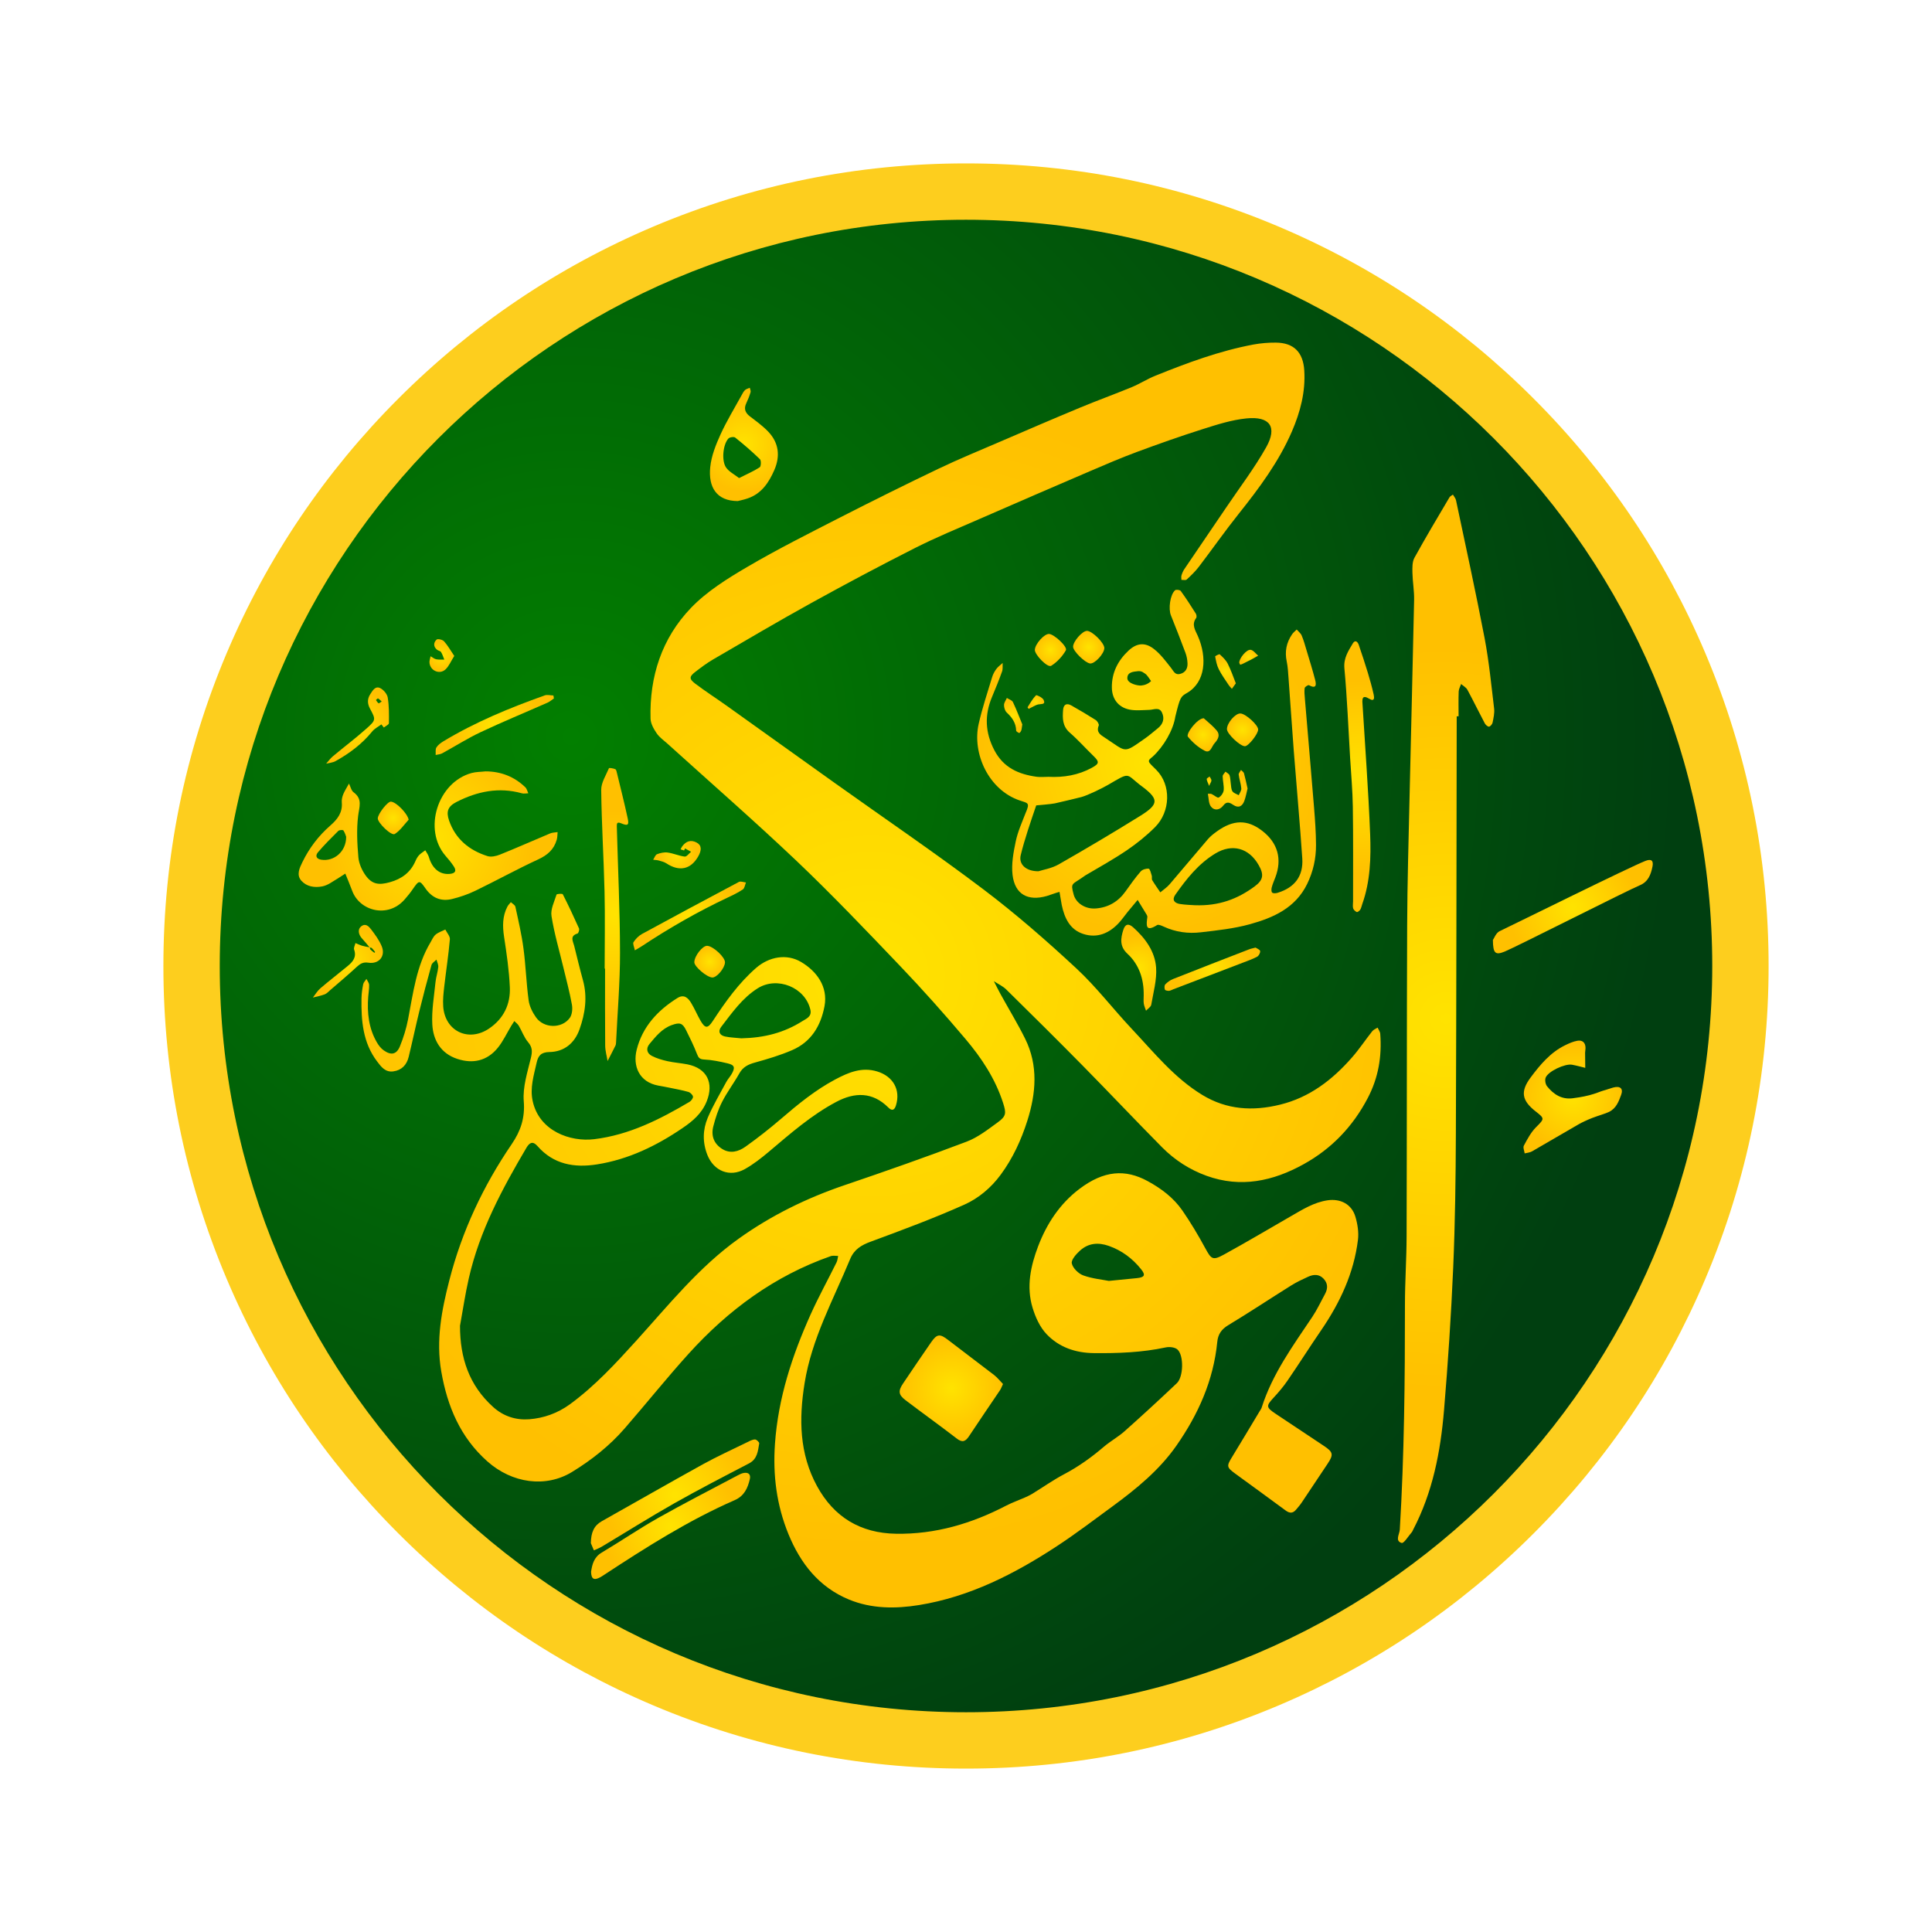 <?xml version="1.0" encoding="utf-8"?>
<!-- Generator: Adobe Illustrator 16.0.0, SVG Export Plug-In . SVG Version: 6.00 Build 0)  -->
<!DOCTYPE svg PUBLIC "-//W3C//DTD SVG 1.1//EN" "http://www.w3.org/Graphics/SVG/1.1/DTD/svg11.dtd">
<svg version="1.1" id="Layer_1" xmlns="http://www.w3.org/2000/svg" xmlns:xlink="http://www.w3.org/1999/xlink" x="0px" y="0px"
	 width="1200px" height="1200px" viewBox="0 0 1200 1200" enable-background="new 0 0 1200 1200" xml:space="preserve">
<g>
	<g>
		<radialGradient id="SVGID_1_" cx="354.86" cy="457.439" r="687.501" gradientUnits="userSpaceOnUse">
			<stop  offset="0" style="stop-color:#027F00"/>
			<stop  offset="1" style="stop-color:#003F10"/>
		</radialGradient>
		<path fill-rule="evenodd" clip-rule="evenodd" fill="url(#SVGID_1_)" d="M600,1081.01c-64.927,0-127.922-12.72-187.235-37.807
			c-57.281-24.228-108.72-58.908-152.89-103.077c-44.17-44.169-78.851-95.608-103.079-152.888
			c-25.088-59.312-37.809-122.308-37.809-187.235c0-64.927,12.721-127.922,37.809-187.235
			c24.228-57.28,58.909-108.72,103.079-152.89s95.609-78.851,152.89-103.079C472.078,131.711,535.073,118.99,600,118.99
			s127.922,12.721,187.235,37.809c57.28,24.228,108.72,58.909,152.89,103.079c44.169,44.17,78.851,95.61,103.079,152.89
			c25.087,59.312,37.808,122.308,37.808,187.235c0,64.928-12.721,127.923-37.808,187.235
			c-24.228,57.28-58.909,108.719-103.079,152.888c-44.17,44.169-95.609,78.849-152.89,103.077
			C727.922,1068.29,664.927,1081.01,600,1081.01z"/>
		<path fill="#FDCE1E" d="M600,136.49c255.985,0,463.512,207.526,463.512,463.512c0,255.988-207.526,463.507-463.512,463.507
			c-255.986,0-463.512-207.52-463.512-463.507C136.488,344.017,344.014,136.49,600,136.49 M600,101.49
			c-67.282,0-132.571,13.186-194.052,39.191c-59.366,25.11-112.676,61.05-158.447,106.822s-81.711,99.081-106.822,158.447
			c-26.005,61.481-39.191,126.77-39.191,194.052c0,67.283,13.186,132.571,39.191,194.052
			c25.11,59.366,61.05,112.675,106.822,158.446c45.771,45.771,99.081,81.71,158.447,106.82
			c61.481,26.004,126.77,39.189,194.052,39.189c67.282,0,132.57-13.186,194.052-39.189c59.366-25.11,112.676-61.049,158.447-106.82
			c45.772-45.771,81.712-99.08,106.822-158.446c26.005-61.481,39.191-126.77,39.191-194.052c0-67.282-13.186-132.571-39.191-194.052
			c-25.11-59.366-61.05-112.676-106.822-158.447s-99.081-81.711-158.447-106.822C732.57,114.676,667.282,101.49,600,101.49
			L600,101.49z"/>
	</g>
	<g>
		<radialGradient id="SVGID_2_" cx="541.026" cy="605.606" r="356.715" gradientUnits="userSpaceOnUse">
			<stop  offset="0" style="stop-color:#FFE300"/>
			<stop  offset="1" style="stop-color:#FFC000"/>
		</radialGradient>
		<path fill-rule="evenodd" clip-rule="evenodd" fill="url(#SVGID_2_)" d="M285.714,823.481c0.005,19.875,5.588,36.931,20.61,50.449
			c6.431,5.809,14.163,8.206,22.329,7.601c9.087-0.696,17.637-3.73,25.261-9.261c15.581-11.382,28.484-25.4,41.375-39.626
			c20.068-22.156,38.855-45.649,63.486-63.252c20.291-14.526,42.441-25.352,66.067-33.354c25.325-8.601,50.571-17.461,75.566-26.943
			c6.946-2.629,13.162-7.52,19.275-11.963c5.349-3.872,5.378-5.729,3.352-12.065c-4.824-15.02-13.364-27.927-23.369-39.75
			c-13.127-15.554-26.685-30.762-40.747-45.481c-21.011-22.002-42.043-44.067-64.091-65.032c-26.131-24.81-53.337-48.52-80.042-72.7
			c-2.366-2.156-5.161-4.038-6.892-6.597c-1.853-2.712-3.752-6.06-3.831-9.199c-0.715-26.135,7.041-49.905,25.068-68.687
			c9.827-10.261,22.549-18.181,34.963-25.469c18.779-11.028,38.325-20.818,57.751-30.771c20.31-10.378,40.703-20.508,61.262-30.337
			c12.598-6.013,25.547-11.318,38.369-16.838c16.453-7.095,32.878-14.173,49.417-21.045c10.646-4.426,21.486-8.34,32.143-12.734
			c4.973-2.08,9.583-5.042,14.561-7.056c19.802-8,39.829-15.425,60.952-19.39c4.543-0.825,9.263-1.218,13.879-1.184
			c11.135,0.093,16.965,5.952,17.668,17.253c0.847,13.337-2.466,25.869-7.666,37.92c-8.164,18.879-20.322,35.195-33.062,51.184
			c-8.569,10.732-16.438,22.004-24.763,32.905c-2.19,2.883-4.871,5.432-7.534,7.893c-0.637,0.596-2.175,0.176-3.276,0.22
			c-0.01-0.93-0.22-1.924,0.034-2.776c0.435-1.401,1.021-2.808,1.843-4.001c8.65-12.778,17.349-25.5,25.999-38.274
			c8.359-12.39,17.478-24.353,24.783-37.341c7.07-12.593,2.327-19.378-12.283-17.903c-9.167,0.918-18.228,3.823-27.083,6.634
			c-13.787,4.362-27.451,9.201-41.023,14.226c-9.865,3.667-19.548,7.817-29.229,11.982c-22.756,9.766-45.522,19.609-68.222,29.526
			c-13.491,5.881-27.131,11.487-40.234,18.101c-21.665,10.974-43.12,22.38-64.39,34.126c-20.581,11.36-40.839,23.345-61.174,35.166
			c-3.813,2.229-7.354,4.9-10.85,7.59c-3.884,2.949-4.048,4.412-0.22,7.351c6.245,4.729,12.869,8.977,19.248,13.518
			c22.566,16.098,45.083,32.263,67.656,48.357c30.764,21.933,62.061,43.208,92.2,65.983c20.12,15.198,39.226,31.907,57.709,49.065
			c12.381,11.482,22.698,25.093,34.297,37.432c13.757,14.612,26.362,30.454,43.86,41.121c15.251,9.282,31.387,10.207,48.237,6.089
			c18.44-4.478,32.649-15.459,44.834-29.39c4.487-5.122,8.293-10.884,12.539-16.25c0.781-0.999,2.192-1.501,3.325-2.244
			c0.566,1.282,1.546,2.532,1.636,3.823c1.089,14.008-1.123,27.25-7.739,39.902c-9.272,17.752-22.553,31.582-39.912,41.16
			c-18.899,10.479-38.953,14.846-60.183,7.183c-10.564-3.813-19.844-9.824-27.695-17.737c-16.567-16.758-32.741-33.892-49.25-50.666
			c-15.693-15.928-31.562-31.65-47.495-47.327c-2.158-2.117-5.117-3.457-7.722-5.173c1.387,2.708,2.72,5.417,4.185,8.091
			c5.078,9.224,10.588,18.23,15.254,27.649c8.254,16.682,6.75,33.955,1.353,50.969c-3.792,11.916-8.994,23.288-16.562,33.537
			c-6.016,8.159-13.713,14.58-22.507,18.542c-19.011,8.491-38.586,15.776-58.135,22.986c-5.938,2.173-10.369,4.824-12.859,10.862
			c-10.503,25.347-23.896,49.57-28.298,77.197c-3.537,22.046-3.278,43.572,7.729,63.779c10.574,19.351,27.036,29.243,49.092,29.602
			c24.404,0.4,47.002-6.304,68.481-17.493c3.691-1.912,7.625-3.276,11.433-4.961c1.55-0.676,3.101-1.406,4.556-2.266
			c6.663-4.097,13.069-8.623,19.956-12.268c8.919-4.69,16.968-10.483,24.593-16.995c4.106-3.513,8.955-6.145,12.959-9.714
			c10.964-9.761,21.789-19.722,32.446-29.822c4.121-3.898,4.402-17.255,0.378-20.91c-1.558-1.426-4.968-1.799-7.266-1.306
			c-14.749,3.167-29.648,3.696-44.658,3.542c-11.447-0.112-21.589-3.638-29.277-11.672c-4.204-4.365-7.051-10.652-8.823-16.575
			c-3.926-13.005-1.201-25.837,3.511-38.208c5.347-14.001,13.505-26.335,25.486-35.432c15.437-11.736,28.755-12.432,42.485-4.956
			c8.545,4.636,16.162,10.393,21.655,18.374c5.151,7.471,9.797,15.278,14.116,23.245c3.787,6.958,4.614,7.869,11.753,3.953
			c13.96-7.668,27.661-15.793,41.453-23.748c7.231-4.141,14.25-8.633,22.805-9.893c7.957-1.147,14.902,2.322,17.249,10.129
			c1.379,4.575,2.185,9.746,1.614,14.429c-2.546,20.688-11.135,39.004-22.793,56.06c-7.09,10.322-13.767,20.901-20.85,31.218
			c-2.605,3.828-5.63,7.395-8.799,10.806c-4.668,5.08-4.653,5.972,1.25,9.914c9.993,6.644,20,13.335,30.007,19.968
			c5.83,3.879,6.15,5.398,2.271,11.199c-5.317,7.979-10.593,15.957-15.945,23.887c-1.089,1.638-2.4,3.12-3.652,4.614
			c-1.943,2.263-3.901,2.268-6.37,0.464c-10.449-7.751-21.008-15.332-31.484-23.018c-5.244-3.85-5.249-4.612-1.926-10.071
			c5.752-9.412,11.416-18.906,17.085-28.352c0.505-0.847,1.14-1.67,1.418-2.568c6.66-20.939,19.473-38.42,31.499-56.376
			c2.981-4.465,5.242-9.404,7.842-14.15c1.814-3.364,1.814-6.577-0.935-9.48c-2.825-2.961-6.211-2.71-9.531-1.208
			c-3.562,1.624-7.136,3.301-10.459,5.369c-13.105,8.198-25.986,16.763-39.207,24.739c-4.28,2.571-6.375,5.723-6.816,10.464
			c-2.363,23.855-11.809,44.934-25.371,64.365c-10.723,15.347-25.017,26.919-39.897,37.847
			c-11.25,8.254-22.395,16.704-34.038,24.375c-26.43,17.361-54.362,31.687-85.976,36.787c-14.58,2.356-29.453,2.356-43.525-3.459
			c-18.635-7.722-30.102-22.483-37.507-40.54c-7.365-17.961-9.775-36.624-8.403-56.174c1.995-28.411,10.659-54.756,22.166-80.386
			c4.929-10.925,10.737-21.482,16.062-32.239c0.618-1.208,0.703-2.683,1.018-4.048c-1.543,0.02-3.22-0.369-4.6,0.12
			c-34.917,12.214-63.708,33.494-88.269,60.63c-13.645,15.08-26.357,31.011-39.707,46.359
			c-9.397,10.815-20.579,19.656-32.793,27.112c-16.274,9.888-37.095,7.058-52.512-6.624c-16.779-14.89-24.836-34.121-28.613-55.773
			c-3.391-19.448,0.218-38.132,4.99-56.68c7.83-30.505,21.035-58.621,38.75-84.592c5.557-8.154,8.342-16.311,7.48-26.721
			c-0.696-8.728,2.28-17.883,4.392-26.655c0.967-3.979,1.077-6.716-1.729-10.009c-2.468-2.893-3.765-6.772-5.728-10.115
			c-0.654-1.128-1.846-1.97-2.798-2.937c-0.623,0.967-1.279,1.914-1.875,2.908c-2.766,4.57-5.039,9.578-8.374,13.679
			c-6.601,8.138-15.454,10.13-25.229,6.883c-10.112-3.343-14.915-11.489-15.457-21.321c-0.483-8.694,1.097-17.524,1.971-26.292
			c0.324-3.176,1.411-6.248,1.73-9.429c0.145-1.487-0.715-3.071-1.118-4.612c-1.069,1.106-2.731,2.056-3.105,3.372
			c-2.702,9.67-5.249,19.365-7.648,29.119c-2.271,9.282-4.241,18.667-6.514,27.954c-1.211,4.949-4.329,8.286-9.57,8.992
			c-4.934,0.666-7.51-2.83-10.049-6.196c-8.848-11.665-9.905-25.286-9.68-39.209c0.049-2.932,0.474-5.884,1.05-8.76
			c0.247-1.167,1.331-2.178,2.026-3.276c0.603,1.248,1.602,2.454,1.655,3.721c0.088,2.427-0.391,4.875-0.559,7.317
			c-0.752,9.971,0.269,19.641,5.42,28.452c1.069,1.853,2.522,3.708,4.236,4.905c4.563,3.218,7.949,2.559,10.034-2.532
			c2.2-5.381,3.95-11.047,5.059-16.77c3.188-16.384,5.139-33.064,13.918-47.778c0.996-1.702,1.802-3.674,3.234-4.873
			c1.709-1.406,3.989-2.102,5.994-3.113c1.001,2.041,3.005,4.175,2.819,6.118c-0.847,9.761-2.36,19.465-3.483,29.202
			c-0.479,4.121-0.952,8.34-0.652,12.454c1.069,15.288,15.596,22.322,28.33,13.828c9.148-6.113,13.511-15.115,13.052-25.779
			c-0.454-10.51-2.012-20.984-3.591-31.387c-0.981-6.538-1.03-12.708,2.078-18.669c0.522-1.021,1.421-1.841,2.146-2.764
			c0.964,0.942,2.563,1.738,2.812,2.856c1.865,8.586,3.889,17.197,5.029,25.913c1.428,10.674,1.748,21.482,3.193,32.156
			c0.498,3.694,2.388,7.52,4.585,10.618c4.885,6.921,16.003,7.136,20.974,0.364c1.47-2.017,1.814-5.581,1.34-8.215
			c-1.392-7.722-3.435-15.305-5.266-22.944c-2.556-10.706-5.718-21.294-7.422-32.144c-0.679-4.177,1.75-8.928,3.13-13.306
			c0.134-0.469,3.643-0.715,3.884-0.212c3.55,6.982,6.887,14.099,10.085,21.255c0.332,0.803-0.33,2.93-0.923,3.127
			c-4.988,1.497-2.827,4.749-2.087,7.646c1.777,7.151,3.503,14.319,5.459,21.406c2.866,10.413,1.375,20.566-2.117,30.396
			c-3.01,8.591-9.5,14.047-18.733,14.169c-5.276,0.091-6.985,2.373-7.927,6.611c-1.755,7.871-4.258,15.688-2.441,23.901
			c4.072,18.589,23.352,25.447,38.235,23.618c21.719-2.639,40.698-12.275,59.158-23.181c1.055-0.62,2.314-2.31,2.166-3.276
			c-0.2-1.111-1.689-2.532-2.878-2.894c-3.765-1.094-7.639-1.768-11.497-2.575c-2.393-0.506-4.812-0.918-7.212-1.367
			c-11.848-2.171-15.93-12.161-13.391-22.278c3.582-14.257,13.047-24.479,25.339-32.124c4.001-2.493,6.565-0.117,8.464,3.032
			c2.166,3.555,3.77,7.444,5.85,11.069c2.893,4.98,4.517,4.941,7.634,0.176c7.825-11.902,16.035-23.494,26.904-32.966
			c8.133-7.041,19.072-8.962,27.981-3.647c9.404,5.579,16.816,15.125,14.479,27.478c-2.327,12.285-8.33,22.188-20.122,27.26
			c-7.383,3.191-15.176,5.503-22.946,7.664c-4.268,1.164-7.596,2.741-9.837,6.809c-3.35,5.989-7.573,11.512-10.678,17.63
			c-2.424,4.719-4.104,9.943-5.442,15.124c-1.545,5.757,0.227,10.825,5.422,14.099c5.02,3.174,10.214,1.709,14.495-1.348
			c7.58-5.393,14.934-11.162,21.975-17.207c10.645-9.146,21.453-18.022,33.887-24.617c8.057-4.25,16.362-7.863,25.999-4.919
			c9.861,3.013,14.619,11.364,11.65,21.045c-0.95,3.112-2.537,3.569-4.714,1.384c-9.846-9.849-20.92-9.616-32.346-3.547
			c-15.52,8.22-28.611,19.78-41.941,31.008c-4.653,3.918-9.536,7.756-14.826,10.725c-9.463,5.317-19.373,1.25-23.35-8.853
			c-3.032-7.727-2.864-15.581,0.242-22.966c3.232-7.629,7.539-14.812,11.46-22.144c0.925-1.733,2.292-3.213,3.293-4.885
			c2.478-4.194,2.009-5.789-2.5-6.831c-4.744-1.099-9.607-2.144-14.456-2.358c-2.891-0.13-3.569-1.162-4.487-3.523
			c-1.948-5.012-4.329-9.858-6.733-14.677c-2.266-4.553-3.989-4.941-8.884-3.196c-6.125,2.209-9.944,7.09-13.862,11.753
			c-2.324,2.805-1.624,5.82,1.501,7.414c3.027,1.556,6.394,2.537,9.683,3.262c4.084,0.913,8.269,1.18,12.371,1.978
			c12.188,2.415,16.567,11.572,11.982,22.977c-3.057,7.634-8.818,12.399-15.066,16.63c-16.174,11.021-33.56,19.446-53.083,22.527
			c-14.062,2.236-27.009,0.005-36.936-11.353c-2.947-3.376-5-2.144-6.824,0.928c-15.122,25.649-29.177,51.772-35.832,81.111
			C288.961,803.681,287.518,813.613,285.714,823.481z M460.477,644.919c14.484-0.325,26.543-3.513,37.842-10.64
			c2.534-1.592,6.018-2.817,5.021-7.126c-3.181-13.906-20.581-20.906-32.676-13.328c-9.641,6.069-15.915,15.161-22.651,23.889
			c-2.261,2.92-1.057,5.3,2.251,6.055C453.599,644.485,457.061,644.548,460.477,644.919z M688.735,795.593
			c7.116-0.71,12.231-1.213,17.321-1.716c4.88-0.474,5.664-1.88,2.644-5.61c-5.315-6.621-11.892-11.555-20.004-14.417
			c-6.614-2.324-12.718-1.758-17.881,2.927c-2.349,2.122-5.566,5.723-5.098,7.939c0.615,2.915,4.067,6.316,7.058,7.437
			C678.415,794.206,684.585,794.763,688.735,795.593z"/>
		<radialGradient id="SVGID_3_" cx="898.191" cy="632.786" r="231.199" gradientUnits="userSpaceOnUse">
			<stop  offset="0" style="stop-color:#FFE300"/>
			<stop  offset="1" style="stop-color:#FFC000"/>
		</radialGradient>
		<path fill-rule="evenodd" clip-rule="evenodd" fill="url(#SVGID_3_)" d="M904.787,444.913
			c-0.144,86.369-0.183,172.736-0.522,259.103c-0.103,27.725-0.464,55.461-1.646,83.127c-1.282,29.639-3.232,59.268-5.712,88.806
			c-2.163,25.764-7.054,51.03-19.229,74.279c-0.237,0.435-0.369,0.952-0.684,1.316c-2.144,2.434-5.01,7.202-6.401,6.812
			c-4.287-1.226-1.351-5.422-1.16-8.23c2.796-46.548,3.223-93.156,3.203-139.768c0-14.189,0.991-28.376,1.03-42.561
			c0.205-64.316,0.083-128.627,0.345-192.912c0.107-26.716,0.905-53.438,1.496-80.154c0.918-40.7,1.98-81.394,2.825-122.131
			c0.109-5.583-0.926-11.216-1.045-16.831c-0.059-3.115-0.166-6.704,1.208-9.258c6.985-12.683,14.434-25.127,21.782-37.585
			c0.432-0.752,1.433-1.143,2.151-1.733c0.674,1.196,1.687,2.3,1.936,3.572c6.033,28.54,12.271,57.024,17.764,85.691
			c2.734,14.414,4.146,29.087,5.901,43.672c0.32,2.812-0.393,5.857-0.957,8.699c-0.212,0.991-1.362,2.397-2.209,2.507
			c-0.811,0.078-2.126-1.104-2.629-2.039c-3.669-6.926-7.092-13.987-10.811-20.872c-0.793-1.465-2.581-2.383-3.899-3.572
			c-0.518,1.536-1.445,3.071-1.504,4.617c-0.205,5.134-0.068,10.305-0.068,15.444C905.561,444.913,905.177,444.913,904.787,444.913z
			"/>
		<radialGradient id="SVGID_4_" cx="712.182" cy="473.725" r="106.31" gradientUnits="userSpaceOnUse">
			<stop  offset="0" style="stop-color:#FFE300"/>
			<stop  offset="1" style="stop-color:#FFC000"/>
		</radialGradient>
		<path fill-rule="evenodd" clip-rule="evenodd" fill="url(#SVGID_4_)" d="M651.213,482.498c9.468,0.483,18.54-1.023,26.971-5.63
			c4.634-2.52,4.785-3.667,0.928-7.376c-4.93-4.787-9.507-9.943-14.676-14.445c-4.57-4.001-4.536-8.933-4.126-14.143
			c0.262-3.33,2.178-4.368,5.062-2.759c5.114,2.869,10.212,5.891,15.156,9.048c1.013,0.642,2.253,2.644,1.924,3.442
			c-1.719,4.213,1.066,5.769,3.815,7.571c13.931,9.099,11.106,10.107,25.356,0.132c2.59-1.839,4.973-3.978,7.476-5.95
			c3.335-2.639,4.368-6.082,2.622-9.802c-1.67-3.645-5.081-1.731-7.888-1.667c-3.63,0.081-7.341,0.488-10.925,0.037
			c-7.692-0.962-12.238-6.287-12.31-13.928c-0.119-9.158,3.724-16.68,10.237-22.817c5.144-4.858,10.32-5.476,15.911-1.099
			c4.141,3.215,7.383,7.646,10.681,11.826c1.538,1.965,2.432,4.465,5.542,3.655c3.35-0.852,4.771-3.381,4.612-6.633
			c-0.093-2.192-0.498-4.436-1.267-6.472c-2.908-7.798-5.928-15.552-9.036-23.269c-1.68-4.102-0.51-12.883,2.59-15.598
			c0.615-0.544,3.01-0.247,3.508,0.427c3.313,4.556,6.375,9.304,9.377,14.08c0.449,0.696,0.625,2.178,0.186,2.751
			c-3.015,4.065-0.503,7.595,1.011,11.038c5.916,13.396,4.922,28.755-6.68,35.483c-3.918,2.253-4.287,2.62-7.244,14.651
			c-1.313,8.542-7.319,18.694-13.992,24.848c-3.84,3.001-3.164,3.001,2.136,8.255c9.434,9.406,8.813,25.979-0.671,35.522
			c-5.32,5.349-11.338,10.176-17.563,14.424c-8.306,5.627-17.129,10.52-25.801,15.63c-8.369,6.104-9.331,4.087-7.285,11.831
			c1.452,5.442,7.28,9.216,13.835,8.694c7.769-0.61,13.926-4.268,18.457-10.676c2.981-4.211,5.967-8.398,9.331-12.278
			c1.038-1.221,3.367-1.904,4.99-1.75c0.786,0.076,1.404,2.71,1.89,4.233c0.295,0.913-0.137,2.122,0.31,2.888
			c1.545,2.6,3.347,5.063,5.029,7.576c1.924-1.638,4.121-3.069,5.754-4.976c7.986-9.282,15.779-18.718,23.772-28.01
			c1.577-1.846,3.569-3.386,5.542-4.817c10.325-7.456,19.06-7.544,28.328-0.325c9.583,7.432,12.354,17.466,8.057,28.813
			c-0.801,2.061-1.692,4.121-2.251,6.24c-0.278,1.035-0.312,2.786,0.312,3.259c0.72,0.574,2.317,0.435,3.386,0.093
			c10.554-3.25,16.006-10.342,15.278-21.355c-1.492-22.219-3.55-44.426-5.266-66.633c-1.16-15.159-2.151-30.356-3.284-45.52
			c-0.237-3.411-0.432-6.873-1.118-10.188c-1.301-6.155-0.19-11.709,3.315-16.831c0.747-1.116,1.909-1.997,2.878-2.988
			c1.064,1.216,2.505,2.302,3.103,3.718c1.248,2.927,2.068,6.018,2.986,9.065c1.833,6.116,3.74,12.19,5.339,18.359
			c0.811,3.035,0.945,6.001-3.826,3.43c-0.466-0.269-2.534,1.047-2.639,1.79c-0.31,2.166-0.054,4.421,0.129,6.604
			c1.88,22.475,3.855,44.944,5.679,67.421c0.627,7.812,1.208,15.659,1.233,23.491c0.034,8.396-1.765,16.484-5.51,24.17
			c-7.29,14.939-20.999,20.962-35.581,24.995c-9.856,2.717-20.229,3.831-30.449,5.015c-7.861,0.928-15.684-0.11-23.027-3.521
			c-1.299-0.591-3.286-1.504-4.138-0.969c-7.493,4.746-6.663-0.176-6.057-5c0.049-0.449-0.171-0.991-0.4-1.401
			c-1.858-3.101-3.745-6.16-5.623-9.224c-2.085,2.498-4.192,4.976-6.243,7.493c-1.857,2.29-3.516,4.756-5.518,6.885
			c-5.991,6.399-13.371,9.531-21.94,6.785c-8.387-2.671-11.731-9.895-13.436-17.959c-0.527-2.52-0.9-5.657-1.396-8.193
			c-2.551,0.632-5.261,1.775-7.79,2.527c-11.772,3.406-19.888-0.92-21.37-13.003c-0.815-6.831,0.554-14.106,1.99-20.967
			c1.25-5.947,3.828-11.636,6.035-17.358c2.964-6.782,1.587-6.221-3.616-7.998c-19.194-6.514-29.626-29.05-25.461-47.543
			c2.214-9.751,5.413-19.299,8.306-28.872c0.549-1.858,1.509-3.687,2.661-5.234c1.055-1.44,2.603-2.5,3.94-3.743
			c-0.122,1.78,0.193,3.689-0.371,5.286c-1.902,5.308-4.021,10.542-6.216,15.747c-4.775,11.333-4.346,22.18,1.465,33.254
			c5.679,10.806,15.044,14.854,26.194,16.398C646.255,482.793,648.755,482.498,651.213,482.498z M644.985,541.157
			c2.913-0.94,8.198-1.777,12.544-4.25c17.007-9.697,33.845-19.688,50.471-30.017c12.412-7.69,11.909-10.718-0.168-19.541
			c-8.554-6.772-5.916-7.849-19.348,0c-3.542,2.098-12.925,6.68-16.818,7.713c-5.552,1.44-6.458,1.548-16.429,3.918
			c-1.911,0.454-11.621,1.263-11.621,1.263c-3.157,9.252-7.375,21.438-9.624,30.927
			C632.644,536.765,637.122,541.182,644.985,541.157z M742.097,562.249c14.951,0.591,26.641-3.894,37.146-11.655
			c5.479-4.028,5.911-7.383,2.522-13.293c-6.042-10.627-16.436-13.489-26.863-7.197c-10.508,6.355-17.959,15.771-24.885,25.625
			c-2.271,3.276-0.469,5.195,2.727,5.732C736.337,562.058,740.048,562.083,742.097,562.249z M708.789,425.799
			c2.234-0.193,4.368-1.028,6.152-2.761c-2.747-4.07-2.747-4.07-5.225-5.608c-0.72-0.439-1.89-0.659-2.82-0.557
			c-2.917,0.33-6.604,0.483-6.689,4.253C700.109,424.612,706.901,425.987,708.789,425.799z"/>
		<radialGradient id="SVGID_5_" cx="265.923" cy="522.33" r="64.562" gradientUnits="userSpaceOnUse">
			<stop  offset="0" style="stop-color:#FFE300"/>
			<stop  offset="1" style="stop-color:#FFC000"/>
		</radialGradient>
		<path fill-rule="evenodd" clip-rule="evenodd" fill="url(#SVGID_5_)" d="M301.612,479.111c9.555,0.037,17.817,3.262,24.677,9.878
			c0.942,0.892,1.252,2.483,1.843,3.729c-1.313,0.024-2.729,0.373-3.967,0.02c-14.272-3.999-27.698-1.211-40.53,5.327
			c-5.381,2.744-6.652,5.881-4.738,11.503c3.989,11.606,12.539,18.555,23.854,22.158c2.298,0.745,5.425,0.034,7.808-0.93
			c10.466-4.197,20.771-8.806,31.165-13.157c1.411-0.579,3.066-0.564,4.626-0.811c-0.171,1.592-0.1,3.242-0.549,4.753
			c-1.738,6.062-5.769,9.583-11.594,12.249c-13.132,6.062-25.811,13.071-38.833,19.377c-4.585,2.231-9.509,3.928-14.497,5.161
			c-6.836,1.68-12.412-0.537-16.597-6.536c-3.737-5.359-4.009-5.159-7.946,0.503c-1.523,2.224-3.218,4.316-5.002,6.335
			c-10.378,11.907-27.927,7.205-32.561-5.344c-1.306-3.599-2.852-7.126-4.287-10.713c-3.174,2.036-6.292,4.124-9.548,6.023
			c-1.47,0.862-3.098,1.584-4.766,1.921c-4.832,0.942-9.666,0.134-12.925-3.459c-3.291-3.608-1.267-7.812,0.605-11.672
			c4.26-8.721,10.032-16.313,17.305-22.659c4.519-3.928,7.708-8.105,7.131-14.463c-0.134-1.66,0.298-3.467,0.935-5.036
			c0.959-2.271,2.356-4.407,3.55-6.582c0.933,1.857,1.392,4.341,2.888,5.437c5.708,4.229,3.45,9.1,2.781,14.661
			c-1.021,8.445-0.579,17.173,0.154,25.715c0.347,3.914,2.236,8.101,4.561,11.333c4.05,5.537,8.228,6.003,14.963,4.136
			c7.344-2.036,12.761-5.991,15.878-13.03c0.579-1.34,1.294-2.71,2.271-3.76c1.111-1.184,2.605-2.048,3.895-3.057
			c0.759,1.389,1.777,2.688,2.212,4.158c2.116,7.268,6.779,11.084,13.024,10.51c3.465-0.33,4.324-1.921,2.356-4.824
			c-1.504-2.241-3.213-4.333-4.993-6.36c-14.152-16.331-4.985-45.669,16.118-51.465
			C295.675,479.373,298.689,479.441,301.612,479.111z M215.018,519.749c-0.225-0.525-0.698-2.412-1.716-3.931
			c-0.315-0.457-2.556-0.334-3.171,0.271c-4.348,4.299-8.677,8.64-12.629,13.271c-1.772,2.09-1.135,4.148,2.073,4.631
			C207.484,535.186,215.045,528.938,215.018,519.749z"/>
		<radialGradient id="SVGID_6_" cx="590.891" cy="862.311" r="32.452" gradientUnits="userSpaceOnUse">
			<stop  offset="0" style="stop-color:#FFE300"/>
			<stop  offset="1" style="stop-color:#FFC000"/>
		</radialGradient>
		<path fill-rule="evenodd" clip-rule="evenodd" fill="url(#SVGID_6_)" d="M622.986,859.633c-0.837,1.714-1.204,2.896-1.885,3.877
			c-6.401,9.517-12.91,18.975-19.238,28.558c-2.207,3.311-4.133,4.138-7.627,1.416c-10.454-8.069-21.206-15.745-31.743-23.755
			c-4.541-3.457-4.722-5.789-1.514-10.535c5.762-8.53,11.499-17.06,17.361-25.5c3.662-5.303,5.522-5.334,10.566-1.414
			c9.5,7.358,19.119,14.473,28.616,21.819C619.543,855.692,621.167,857.782,622.986,859.633z"/>
		<radialGradient id="SVGID_7_" cx="381.816" cy="568.024" r="64.616" gradientUnits="userSpaceOnUse">
			<stop  offset="0" style="stop-color:#FFE300"/>
			<stop  offset="1" style="stop-color:#FFC000"/>
		</radialGradient>
		<path fill-rule="evenodd" clip-rule="evenodd" fill="url(#SVGID_7_)" d="M375.56,601.636c0-15.925,0.315-31.885-0.071-47.834
			c-0.493-21.06-1.836-42.095-2.068-63.152c-0.056-4.492,2.917-9.053,4.802-13.493c0.134-0.327,2.71,0.02,3.945,0.603
			c0.63,0.281,0.867,1.683,1.094,2.625c2.249,9.292,4.612,18.557,6.611,27.897c0.92,4.272,0.103,4.827-4.155,3.054
			c-2.271-0.938-2.654-0.063-2.61,1.738c0.701,26.213,1.963,52.405,1.997,78.623c0.032,18.54-1.558,37.092-2.451,55.637
			c-0.034,0.71-0.083,1.523-0.405,2.151c-1.56,3.21-3.245,6.347-4.861,9.534c-0.522-3.191-1.465-6.348-1.499-9.543
			c-0.149-15.93-0.071-31.88-0.071-47.839C375.74,601.636,375.66,601.636,375.56,601.636z"/>
		<radialGradient id="SVGID_8_" cx="844.203" cy="482.422" r="59.82" gradientUnits="userSpaceOnUse">
			<stop  offset="0" style="stop-color:#FFE300"/>
			<stop  offset="1" style="stop-color:#FFC000"/>
		</radialGradient>
		<path fill-rule="evenodd" clip-rule="evenodd" fill="url(#SVGID_8_)" d="M846.188,435.806c1.73,28.367,3.76,55.247,4.831,82.167
			c0.569,14.661,0.145,29.448-4.904,43.591c-0.415,1.177-0.613,2.434-1.235,3.44c-0.447,0.732-1.731,1.689-2.175,1.479
			c-0.942-0.422-1.987-1.409-2.256-2.336c-0.344-1.377-0.037-2.91-0.037-4.375c-0.015-19.609,0.146-39.197-0.149-58.777
			c-0.144-10.017-1.079-20.056-1.67-30.073c-1.123-18.591-1.851-37.238-3.56-55.778c-0.581-6.423,2.417-10.791,5.229-15.527
			c1.375-2.31,2.949-1.189,3.66,0.828c1.975,5.806,3.916,11.619,5.686,17.478c1.362,4.451,2.588,8.943,3.613,13.501
			c0.391,1.763,0.657,4.644-2.715,2.61C846.005,431.297,846.279,434.38,846.188,435.806z"/>
		<radialGradient id="SVGID_9_" cx="419.281" cy="928.505" r="44.275" gradientUnits="userSpaceOnUse">
			<stop  offset="0" style="stop-color:#FFE300"/>
			<stop  offset="1" style="stop-color:#FFC000"/>
		</radialGradient>
		<path fill-rule="evenodd" clip-rule="evenodd" fill="url(#SVGID_9_)" d="M366.99,958.495c0.095-6.79,1.992-10.945,6.826-13.669
			c20.928-11.75,41.724-23.713,62.732-35.32c9.016-4.963,18.393-9.229,27.636-13.757c1.517-0.757,3.159-1.65,4.783-1.685
			c0.874-0.015,2.712,1.748,2.6,2.434c-0.817,4.756-1.086,9.712-6.364,12.466c-15.625,8.12-31.296,16.223-46.641,24.905
			c-15.073,8.547-29.797,17.822-44.688,26.733c-1.57,0.933-3.33,1.584-4.995,2.344C368.062,961.029,367.239,959.135,366.99,958.495z
			"/>
		<radialGradient id="SVGID_10_" cx="462.049" cy="276.03" r="29.016" gradientUnits="userSpaceOnUse">
			<stop  offset="0" style="stop-color:#FFE300"/>
			<stop  offset="1" style="stop-color:#FFC000"/>
		</radialGradient>
		<path fill-rule="evenodd" clip-rule="evenodd" fill="url(#SVGID_10_)" d="M458.203,311.226
			c-13.054-0.061-18.376-8.544-17.055-21.152c0.71-6.895,3.45-13.804,6.367-20.208c3.845-8.444,8.75-16.43,13.215-24.577
			c0.578-1.091,1.169-2.231,2.053-3.044c0.784-0.684,1.937-0.957,2.918-1.411c0.183,0.918,0.734,1.938,0.503,2.732
			c-0.693,2.344-1.595,4.644-2.649,6.836c-1.68,3.494-0.688,5.991,2.283,8.267c3.884,2.964,7.912,5.866,11.267,9.37
			c6.641,6.921,7.617,15.202,3.862,23.862c-3.386,7.795-7.941,14.748-16.599,17.68C461.851,310.44,459.224,310.948,458.203,311.226z
			 M459.048,296.939c4.751-2.4,8.999-4.217,12.83-6.699c0.815-0.564,0.993-4.165,0.127-5.013
			c-4.856-4.733-10.039-9.209-15.354-13.435c-0.781-0.662-3.488-0.254-4.26,0.617c-3.416,3.76-4.358,13.979-1.318,18.115
			C452.942,293.06,456.094,294.656,459.048,296.939z"/>
		<radialGradient id="SVGID_11_" cx="416.506" cy="947.753" r="41.989" gradientUnits="userSpaceOnUse">
			<stop  offset="0" style="stop-color:#FFE300"/>
			<stop  offset="1" style="stop-color:#FFC000"/>
		</radialGradient>
		<path fill-rule="evenodd" clip-rule="evenodd" fill="url(#SVGID_11_)" d="M367.12,976.288c0.684-4.521,1.704-9.038,6.621-11.963
			c11.785-7.009,23.142-14.773,35.078-21.519c16.216-9.141,32.793-17.607,49.213-26.338c1.299-0.676,2.674-1.416,4.08-1.609
			c2.805-0.43,4.279,0.933,3.628,3.84c-1.316,5.64-3.501,10.481-9.422,13.076c-28.667,12.542-54.951,29.248-81.008,46.338
			c-0.833,0.552-1.658,1.106-2.502,1.562C368.948,981.73,367.264,980.849,367.12,976.288z"/>
		<radialGradient id="SVGID_12_" cx="707.303" cy="601.07" r="20.383" gradientUnits="userSpaceOnUse">
			<stop  offset="0" style="stop-color:#FFE300"/>
			<stop  offset="1" style="stop-color:#FFC000"/>
		</radialGradient>
		<path fill-rule="evenodd" clip-rule="evenodd" fill="url(#SVGID_12_)" d="M710.371,618.208
			c0.149-9.995-2.749-19.004-10.151-25.869c-4.926-4.565-4.172-9.536-2.507-14.805c1.136-3.579,3.201-4.15,6.079-1.587
			c7.512,6.702,13.533,14.89,14.285,24.971c0.54,7.605-1.704,15.476-3.013,23.149c-0.251,1.379-2.141,2.466-3.247,3.706
			c-0.479-1.47-1.169-2.905-1.396-4.412C710.188,621.667,710.371,619.934,710.371,618.208z"/>
		<radialGradient id="SVGID_13_" cx="976.922" cy="563.121" r="40.656" gradientUnits="userSpaceOnUse">
			<stop  offset="0" style="stop-color:#FFE300"/>
			<stop  offset="1" style="stop-color:#FFC000"/>
		</radialGradient>
		<path fill-rule="evenodd" clip-rule="evenodd" fill="url(#SVGID_13_)" d="M927.267,583.855c0.723-0.984,1.902-4.429,4.211-5.513
			c9.473-4.487,80.779-39.834,90.559-43.64c3.716-1.438,5.125-0.127,4.321,3.701c-1.016,4.871-2.661,9.363-7.944,11.509
			c-7.449,3.074-76.272,37.983-83.73,41.086C928.83,593.396,927.34,592.292,927.267,583.855z"/>
		<radialGradient id="SVGID_14_" cx="428.313" cy="568.923" r="28.997" gradientUnits="userSpaceOnUse">
			<stop  offset="0" style="stop-color:#FFE300"/>
			<stop  offset="1" style="stop-color:#FFC000"/>
		</radialGradient>
		<path fill-rule="evenodd" clip-rule="evenodd" fill="url(#SVGID_14_)" d="M394.319,590.271c-0.43-2.209-1.426-4.153-0.837-5.063
			c1.296-1.985,3.12-3.918,5.21-5.073c20.012-10.901,40.093-21.677,60.227-32.344c1.094-0.579,2.922,0.168,4.406,0.33
			c-0.603,1.465-0.827,3.545-1.919,4.307c-3.02,2.039-6.377,3.64-9.704,5.198c-18.408,8.687-36.057,18.794-53.015,30.039
			C397.696,588.315,396.644,588.877,394.319,590.271z"/>
		<radialGradient id="SVGID_15_" cx="307.312" cy="450.306" r="29.119" gradientUnits="userSpaceOnUse">
			<stop  offset="0" style="stop-color:#FFE300"/>
			<stop  offset="1" style="stop-color:#FFC000"/>
		</radialGradient>
		<path fill-rule="evenodd" clip-rule="evenodd" fill="url(#SVGID_15_)" d="M344.039,433.816c-1.323,0.862-2.522,1.99-3.943,2.612
			c-13.904,6.15-27.966,11.909-41.699,18.396c-8.164,3.857-15.854,8.774-23.818,13.12c-1.179,0.618-2.653,0.664-3.994,0.989
			c0.142-1.602-0.256-3.491,0.464-4.666c0.986-1.572,2.72-2.839,4.355-3.835c19.847-11.995,41.179-20.747,62.935-28.511
			c1.582-0.562,3.574,0.015,5.396,0.054C343.824,432.583,343.946,433.187,344.039,433.816z"/>
		<radialGradient id="SVGID_16_" cx="216.087" cy="597.04" r="22.156" gradientUnits="userSpaceOnUse">
			<stop  offset="0" style="stop-color:#FFE300"/>
			<stop  offset="1" style="stop-color:#FFC000"/>
		</radialGradient>
		<path fill-rule="evenodd" clip-rule="evenodd" fill="url(#SVGID_16_)" d="M229.613,588.455c-1.548-1.802-3.025-3.694-4.661-5.444
			c-2.454-2.593-2.871-5.925-0.615-7.632c2.769-2.158,4.763,0.046,6.157,1.851c2.49,3.279,5.032,6.709,6.589,10.479
			c2.546,6.118-1.653,11.257-8.276,10.237c-3.157-0.481-4.958,0.527-7.102,2.49c-5.378,4.98-10.999,9.702-16.565,14.509
			c-1.101,0.962-2.153,2.153-3.464,2.656c-2.363,0.906-4.883,1.36-7.339,1.995c1.521-1.936,2.805-4.155,4.648-5.75
			c5.557-4.749,11.392-9.211,17.046-13.899c3.105-2.583,5.581-5.457,3.928-10.125c-0.396-1.113,0.518-2.695,0.82-4.067
			c1.389,0.564,2.749,1.235,4.185,1.663c1.533,0.459,3.13,0.686,4.722,0.986c0.127,0.464,0.112,1.055,0.391,1.365
			c0.754,0.769,1.638,1.394,2.478,2.031c0.046,0.015,0.479-0.442,0.454-0.459c-0.642-0.83-1.26-1.716-2.031-2.473
			C230.697,588.586,230.082,588.596,229.613,588.455z"/>
		<radialGradient id="SVGID_17_" cx="752.999" cy="601.996" r="23.059" gradientUnits="userSpaceOnUse">
			<stop  offset="0" style="stop-color:#FFE300"/>
			<stop  offset="1" style="stop-color:#FFC000"/>
		</radialGradient>
		<path fill-rule="evenodd" clip-rule="evenodd" fill="url(#SVGID_17_)" d="M779.836,588.56c0.886,0.603,2.742,1.248,2.859,2.146
			c0.166,1.094-0.83,2.957-1.863,3.513c-2.761,1.499-5.818,2.527-8.779,3.684c-14.407,5.52-28.845,11.011-43.252,16.536
			c-0.918,0.332-1.816,0.913-2.749,0.989c-0.872,0.051-2.361-0.269-2.529-0.779c-0.344-0.977-0.361-2.6,0.264-3.245
			c1.309-1.345,2.991-2.603,4.739-3.289c15.713-6.235,31.499-12.351,47.263-18.442C776.909,589.226,778.139,589.014,779.836,588.56z
			"/>
		<radialGradient id="SVGID_18_" cx="222.088" cy="450.658" r="21.687" gradientUnits="userSpaceOnUse">
			<stop  offset="0" style="stop-color:#FFE300"/>
			<stop  offset="1" style="stop-color:#FFC000"/>
		</radialGradient>
		<path fill-rule="evenodd" clip-rule="evenodd" fill="url(#SVGID_18_)" d="M236.893,449.93c-1.931,1.458-4.246,2.578-5.723,4.411
			c-6.301,7.757-14.114,13.594-22.739,18.394c-1.692,0.96-3.889,1.089-5.852,1.59c1.392-1.562,2.605-3.284,4.209-4.609
			c6.948-5.82,14.221-11.272,20.964-17.302c5.847-5.229,5.669-5.552,2.051-12.285c-1.699-3.167-1.709-6.113,0.215-9.028
			c1.462-2.263,3.157-5.273,6.248-3.643c2.026,1.06,4.224,3.633,4.565,5.835c0.847,5.195,0.808,10.579,0.723,15.894
			c-0.02,0.913-2.048,1.794-3.162,2.69C237.894,451.209,237.396,450.567,236.893,449.93z M237.083,435.726
			c-0.962-0.852-1.536-1.555-2.29-1.919c-0.198-0.127-1.316,0.935-1.262,1.018c0.425,0.73,0.952,1.499,1.65,2.017
			C235.345,436.966,236.156,436.285,237.083,435.726z"/>
		<radialGradient id="SVGID_19_" cx="762.555" cy="490.509" r="12.303" gradientUnits="userSpaceOnUse">
			<stop  offset="0" style="stop-color:#FFE300"/>
			<stop  offset="1" style="stop-color:#FFC000"/>
		</radialGradient>
		<path fill-rule="evenodd" clip-rule="evenodd" fill="url(#SVGID_19_)" d="M774.895,489.764c-0.635,2.49-1.091,5.173-2.004,7.663
			c-1.213,3.353-3.604,4.739-6.873,2.524c-2.327-1.562-4.155-2.339-6.228,0.398c-2.148,2.858-5.513,3.298-7.559,0.742
			c-1.611-1.958-1.411-5.308-2.017-8.066c0.784,0.036,1.667-0.127,2.344,0.158c1.575,0.691,3.542,2.615,4.421,2.168
			c1.443-0.739,2.888-2.839,3.074-4.509c0.269-2.825-0.598-5.767-0.63-8.677c-0.01-0.96,1.138-1.922,1.736-2.879
			c0.884,0.721,2.175,1.294,2.522,2.229c0.564,1.584,0.498,3.356,0.769,5.056c0.254,1.663,0.183,3.604,1.042,4.93
			c0.737,1.159,2.566,1.633,3.923,2.427c0.566-1.411,1.687-2.871,1.584-4.233c-0.227-2.881-1.265-5.698-1.626-8.56
			c-0.103-0.896,0.908-1.927,1.423-2.894c0.627,0.662,1.619,1.233,1.86,2.031C773.503,483.315,774.138,486.421,774.895,489.764z"/>
		<radialGradient id="SVGID_20_" cx="676.222" cy="401.978" r="9.919" gradientUnits="userSpaceOnUse">
			<stop  offset="0" style="stop-color:#FFE300"/>
			<stop  offset="1" style="stop-color:#FFC000"/>
		</radialGradient>
		<path fill-rule="evenodd" clip-rule="evenodd" fill="url(#SVGID_20_)" d="M685.923,402.574c-0.11,3.518-5.981,9.849-8.841,9.524
			c-3.066-0.347-10.48-7.563-10.562-10.337c-0.098-3.262,5.652-9.871,8.606-9.915C678.345,391.802,686.025,399.41,685.923,402.574z"
			/>
		<radialGradient id="SVGID_21_" cx="771.773" cy="453.323" r="9.938" gradientUnits="userSpaceOnUse">
			<stop  offset="0" style="stop-color:#FFE300"/>
			<stop  offset="1" style="stop-color:#FFC000"/>
		</radialGradient>
		<path fill-rule="evenodd" clip-rule="evenodd" fill="url(#SVGID_21_)" d="M773.239,463.499
			c-3.042-0.027-11.111-7.676-11.16-10.593c-0.046-3.845,5.283-9.995,8.45-9.751c3.274,0.217,10.835,7.097,10.938,9.915
			C781.545,455.784,775.424,463.509,773.239,463.499z"/>
		<radialGradient id="SVGID_22_" cx="652.447" cy="403.726" r="9.838" gradientUnits="userSpaceOnUse">
			<stop  offset="0" style="stop-color:#FFE300"/>
			<stop  offset="1" style="stop-color:#FFC000"/>
		</radialGradient>
		<path fill-rule="evenodd" clip-rule="evenodd" fill="url(#SVGID_22_)" d="M651.618,393.755
			c3.135,0.168,11.678,8.025,10.398,10.188c-2.163,3.757-5.439,7.314-9.104,9.597c-2.255,1.421-10.393-7.043-10.158-9.985
			C642.998,399.842,648.672,393.577,651.618,393.755z"/>
		<radialGradient id="SVGID_23_" cx="440.781" cy="597.302" r="9.689" gradientUnits="userSpaceOnUse">
			<stop  offset="0" style="stop-color:#FFE300"/>
			<stop  offset="1" style="stop-color:#FFC000"/>
		</radialGradient>
		<path fill-rule="evenodd" clip-rule="evenodd" fill="url(#SVGID_23_)" d="M450.303,597.803c-0.208,3.665-5.139,9.49-7.927,9.346
			c-3.408-0.198-11.14-6.768-11.121-9.478c0.024-3.879,5.085-10.332,7.983-10.217C442.977,587.634,450.508,594.639,450.303,597.803z
			"/>
		<radialGradient id="SVGID_24_" cx="747.278" cy="456.431" r="9.977" gradientUnits="userSpaceOnUse">
			<stop  offset="0" style="stop-color:#FFE300"/>
			<stop  offset="1" style="stop-color:#FFC000"/>
		</radialGradient>
		<path fill-rule="evenodd" clip-rule="evenodd" fill="url(#SVGID_24_)" d="M747.675,446.114c2.224,2.051,5.483,4.57,8.071,7.639
			c2.285,2.712,0.837,5.488-1.331,7.852c-1.824,1.989-2.539,6.564-6.138,4.709c-3.953-2.017-7.563-5.215-10.42-8.684
			C736.318,455.789,743.798,446.08,747.675,446.114z"/>
		<radialGradient id="SVGID_25_" cx="244.241" cy="508.027" r="9.864" gradientUnits="userSpaceOnUse">
			<stop  offset="0" style="stop-color:#FFE300"/>
			<stop  offset="1" style="stop-color:#FFC000"/>
		</radialGradient>
		<path fill-rule="evenodd" clip-rule="evenodd" fill="url(#SVGID_25_)" d="M253.839,509.133c-2.832,3.037-5.242,6.741-8.63,8.87
			c-2.124,1.355-10.627-6.96-10.564-9.692c0.068-2.815,6.091-10.513,8.125-10.405C246.095,498.079,253.048,505.225,253.839,509.133z
			"/>
		<radialGradient id="SVGID_26_" cx="420.464" cy="530.862" r="12.046" gradientUnits="userSpaceOnUse">
			<stop  offset="0" style="stop-color:#FFE300"/>
			<stop  offset="1" style="stop-color:#FFC000"/>
		</radialGradient>
		<path fill-rule="evenodd" clip-rule="evenodd" fill="url(#SVGID_26_)" d="M424.888,528.242c-0.708-0.225-1.46-0.474-2.17-0.703
			c0.344-0.647,0.615-1.306,1.03-1.873c2.349-3.184,5.354-4.263,8.928-2.349c3.147,1.665,3.33,4.644,0.862,8.857
			c-4.604,7.898-11.689,9.316-19.622,4.082c-1.345-0.869-3.015-1.294-4.617-1.743c-1.152-0.334-2.383-0.359-3.604-0.513
			c0.784-1.204,1.316-3,2.393-3.43c2.048-0.813,4.482-1.355,6.641-1.04c3.574,0.503,7,2.092,10.571,2.515
			c1.196,0.129,2.642-1.934,3.94-2.988c-1.245-0.703-2.512-1.375-3.752-2.078C425.276,527.395,425.098,527.822,424.888,528.242z"/>
		<radialGradient id="SVGID_27_" cx="976.83" cy="681.363" r="32.869" gradientUnits="userSpaceOnUse">
			<stop  offset="0" style="stop-color:#FFE300"/>
			<stop  offset="1" style="stop-color:#FFC000"/>
		</radialGradient>
		<path fill-rule="evenodd" clip-rule="evenodd" fill="url(#SVGID_27_)" d="M1001.925,675.505c-2.117,0.574-4.165,1.409-6.306,1.961
			c-1.306,0.332-4.397,1.76-8.503,2.805c-4.331,1.128-8.882,1.704-10.41,1.895c-6.807,0.833-11.814-2.505-15.798-7.458
			c-1.008-1.268-1.443-3.816-0.894-5.315c1.431-3.918,12.056-8.903,16.438-8.066c2.759,0.511,5.449,1.263,8.181,1.937
			c-0.034-3.133-0.1-6.238-0.1-9.378c0-0.974,0.273-1.95,0.264-2.927c0-3.455-1.987-5.095-5.161-4.507
			c-2.612,0.479-5.137,1.609-7.542,2.791c-9.114,4.448-15.41,12.011-21.318,19.897c-6.599,8.816-5.627,14.437,3.157,21.263
			c5.647,4.392,5.339,4.507,0.081,9.775c-3.152,3.169-5.349,7.38-7.507,11.375c-0.659,1.199,0.273,3.215,0.496,4.844
			c1.533-0.383,3.215-0.508,4.548-1.25c9.797-5.615,19.502-11.401,29.285-17.004c1.372-0.794,4.824-2.464,8.01-3.706
			c4.429-1.697,8.076-2.617,10.571-3.828c4.47-2.217,5.977-6.426,7.476-10.469C1008.412,676.074,1006.337,674.297,1001.925,675.505z
			"/>
		<radialGradient id="SVGID_28_" cx="274.448" cy="407.168" r="9.024" gradientUnits="userSpaceOnUse">
			<stop  offset="0" style="stop-color:#FFE300"/>
			<stop  offset="1" style="stop-color:#FFC000"/>
		</radialGradient>
		<path fill-rule="evenodd" clip-rule="evenodd" fill="url(#SVGID_28_)" d="M282.159,407.417c-2.083,3.281-3.306,6.384-5.483,8.396
			c-3.611,3.315-9.302,0.872-9.9-3.982c-0.195-1.357,0.398-2.808,0.662-4.219c1.13,0.635,2.202,1.589,3.442,1.865
			c1.618,0.339,3.391,0.178,5.083,0.229c-0.638-1.577-1.116-3.254-2.012-4.69c-0.452-0.73-1.756-0.842-2.5-1.448
			c-2.41-1.968-2.212-4.534-0.247-6.316c0.682-0.659,3.682,0.059,4.6,1.067C278.146,400.914,279.866,404.056,282.159,407.417z"/>
		<radialGradient id="SVGID_29_" cx="761.179" cy="417.108" r="8.848" gradientUnits="userSpaceOnUse">
			<stop  offset="0" style="stop-color:#FFE300"/>
			<stop  offset="1" style="stop-color:#FFC000"/>
		</radialGradient>
		<path fill-rule="evenodd" clip-rule="evenodd" fill="url(#SVGID_29_)" d="M767.602,424.432c-0.923,1.294-1.675,2.356-2.456,3.416
			c-0.71-0.84-1.543-1.648-2.146-2.588c-2.068-3.142-4.331-6.235-6.001-9.602c-1.218-2.395-1.731-5.208-2.244-7.915
			c-0.046-0.273,2.532-1.624,2.847-1.331c1.853,1.714,3.823,3.564,4.949,5.762C764.509,416.031,765.903,420.186,767.602,424.432z"/>
		<radialGradient id="SVGID_30_" cx="629.29" cy="444.409" r="8.691" gradientUnits="userSpaceOnUse">
			<stop  offset="0" style="stop-color:#FFE300"/>
			<stop  offset="1" style="stop-color:#FFC000"/>
		</radialGradient>
		<path fill-rule="evenodd" clip-rule="evenodd" fill="url(#SVGID_30_)" d="M634.973,449.92c-0.315,1.956-0.344,2.957-0.664,3.833
			c-0.215,0.632-1.067,1.628-1.23,1.55c-0.762-0.319-1.902-0.962-1.921-1.506c-0.129-4.766-2.539-8.147-5.886-11.272
			c-1.079-1.033-1.677-3.081-1.663-4.646c0.015-1.46,1.15-2.915,1.772-4.368c1.301,0.85,3.215,1.401,3.77,2.568
			C631.411,440.845,633.262,445.799,634.973,449.92z"/>
		<radialGradient id="SVGID_31_" cx="775.597" cy="408.226" r="5.291" gradientUnits="userSpaceOnUse">
			<stop  offset="0" style="stop-color:#FFE300"/>
			<stop  offset="1" style="stop-color:#FFC000"/>
		</radialGradient>
		<path fill-rule="evenodd" clip-rule="evenodd" fill="url(#SVGID_31_)" d="M769.726,411.685c-0.173-2.7,4.617-8.584,7.153-8.062
			c1.709,0.325,3.083,2.366,4.592,3.628c-1.243,0.706-2.449,1.418-3.711,2.09c-1.829,0.933-3.638,1.865-5.488,2.781
			c-0.605,0.317-1.255,0.605-1.907,0.737C770.229,412.884,769.943,412.098,769.726,411.685z"/>
		<radialGradient id="SVGID_32_" cx="643.418" cy="436.054" r="4.735" gradientUnits="userSpaceOnUse">
			<stop  offset="0" style="stop-color:#FFE300"/>
			<stop  offset="1" style="stop-color:#FFC000"/>
		</radialGradient>
		<path fill-rule="evenodd" clip-rule="evenodd" fill="url(#SVGID_32_)" d="M638.965,440.313c-0.063-0.095-0.833-0.874-0.698-1.086
			c1.616-2.59,3.157-5.247,5.215-7.39c0.33-0.334,4.048,1.394,4.731,2.876c1.379,3.062-1.375,2.407-3.257,2.815
			C642.979,437.947,641.184,439.236,638.965,440.313z"/>
		<radialGradient id="SVGID_33_" cx="750.977" cy="485.236" r="2.312" gradientUnits="userSpaceOnUse">
			<stop  offset="0" style="stop-color:#FFE300"/>
			<stop  offset="1" style="stop-color:#FFC000"/>
		</radialGradient>
		<path fill-rule="evenodd" clip-rule="evenodd" fill="url(#SVGID_33_)" d="M750.998,488.157c-0.825-2.264-1.489-3.284-1.489-4.295
			c0-0.518,1.169-1.035,1.804-1.548c0.415,0.809,1.082,1.562,1.13,2.386C752.485,485.418,751.857,486.204,750.998,488.157z"/>
	</g>
</g>
</svg>

